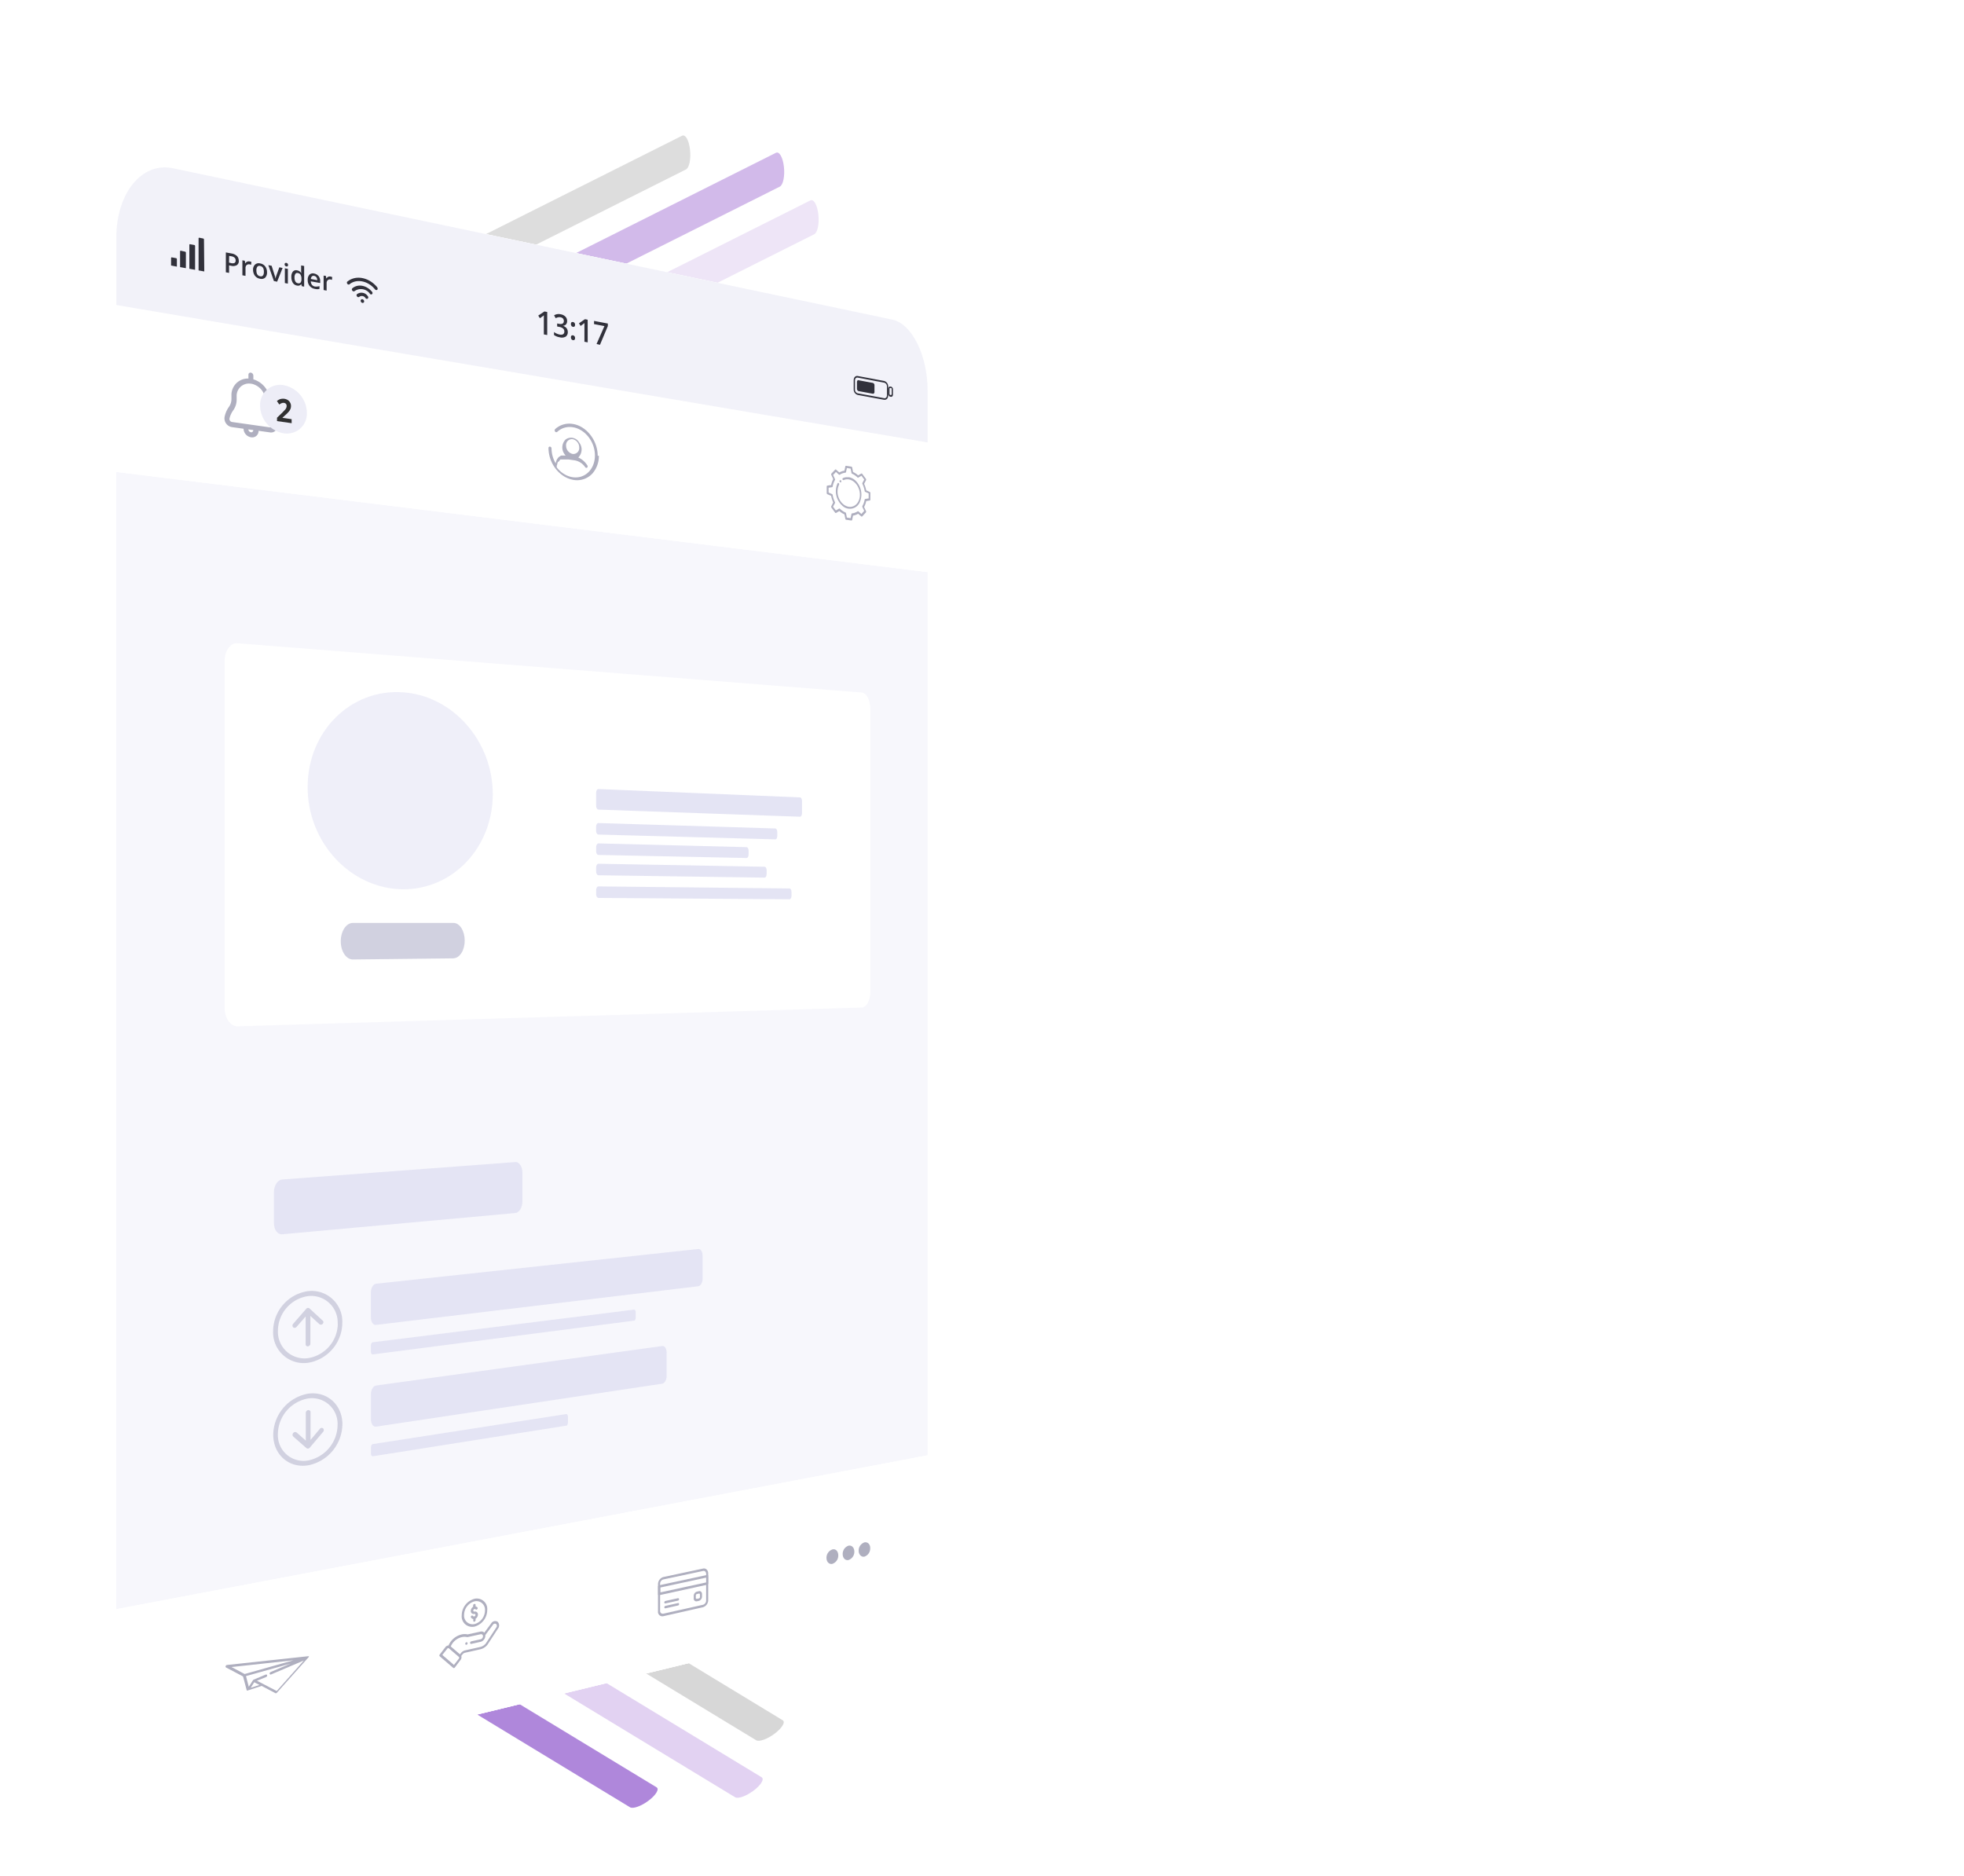 <svg xmlns="http://www.w3.org/2000/svg" viewBox="0 0 523.5 500"><style>.L{isolation:isolate}</style><defs><filter id="A"><feGaussianBlur stdDeviation="7" in="SourceAlpha"/><feOffset/><feComponentTransfer><feFuncA type="linear" slope="0.3"/></feComponentTransfer><feMerge><feMergeNode/><feMergeNode in="SourceGraphic"/></feMerge></filter></defs><g fill="#c6c6c6"><path d="M45.4 104.6l136.4-68.42c.9-.45 1.84 1.2 2.12 3.7h0c.3 2.5-.2 4.87-1.1 5.3l-136.4 68.43c-.9.44-1.84-1.2-2.12-3.7h0c-.3-2.5.2-4.87 1.1-5.32z" opacity=".6"/><path d="M87.7 385.13l120.92 73.4c.8.48-.15 2.06-2.1 3.54h0c-1.94 1.47-4.16 2.28-4.95 1.8l-120.92-73.4c-.8-.48.15-2.06 2.1-3.53h0c1.94-1.48 4.16-2.28 4.95-1.8z" opacity=".7"/></g><g fill="#8e54cc"><path d="M54.06 403L175 476.4c.8.48-.14 2.06-2.1 3.54h0c-1.94 1.47-4.16 2.27-4.95 1.8L47 408.32c-.8-.48.15-2.06 2.1-3.54h0c1.97-1.47 4.18-2.27 4.97-1.78z" opacity=".7"/><path d="M82.06 400.32L203 473.72c.8.48-.15 2.07-2.1 3.54h0c-1.94 1.47-4.16 2.28-4.95 1.8L75 405.65c-.8-.48.15-2.06 2.1-3.53h0c1.96-1.48 4.18-2.28 4.97-1.8z" opacity=".26"/><path d="M79.6 121.84L216 53.42c.9-.45 1.84 1.2 2.13 3.7h0c.28 2.5-.2 4.87-1.1 5.32l-136.4 68.42c-.9.45-1.85-1.2-2.13-3.7h0c-.28-2.5.2-4.87 1.1-5.32z" opacity=".15"/><path d="M70.42 109.15l136.4-68.42c.9-.45 1.84 1.2 2.13 3.7h0c.28 2.5-.2 4.87-1.1 5.32l-136.4 68.42c-.9.45-1.85-1.2-2.13-3.7h0c-.32-2.47.2-4.87 1.1-5.32z" opacity=".4"/></g><g filter="url(#A)"><path d="M237.88 85.2L46.1 44.84C37.86 43.1 31 51.44 31 63.4v395.15c0 12.06 6.85 20.16 15.17 18.14l191.67-46.55c5.23-1.27 9.4-9.88 9.4-19.24V104c0-9.25-4.2-17.72-9.37-18.8z" fill="#fff"/></g><path d="M237.88 430.12L46.1 476.7c-8.25 2-15.1-6.1-15.1-18.06V63.4c0-12 6.86-20.3 15.1-18.55L237.88 85.2c5.18 1.1 9.37 9.56 9.37 18.84V411c0 9.25-4.2 17.86-9.37 19.12z" fill="#fff"/><path d="M247.25 387.9L31 428.92V125.8l216.25 26.7v235.4z" fill="#f7f7fc"/><path d="M247.25 152.5L31 125.8V81.3l216.25 36.64v34.56z" fill="#fff"/><path d="M73.78 113.13a.8.8 0 0 0-.77-.66.58.58 0 0 0-.53.72.57.57 0 0 1-.51.71h-.14l-10-1.42a.8.8 0 0 1-.51-.32.78.78 0 0 1-.15-.58 5.91 5.91 0 0 1 1-2.21 4.88 4.88 0 0 0 .91-2.74v-1a3.26 3.26 0 0 1 3.79-3.35H67a4.68 4.68 0 0 1 3.75 4.47v1a5.44 5.44 0 0 0 .65 2.49.77.77 0 0 0 .58.43.54.54 0 0 0 .31 0 .62.62 0 0 0 .27-.86h0A3.9 3.9 0 0 1 72 108v-1a6.31 6.31 0 0 0-4.47-5.89v-1a.81.81 0 0 0-.66-.78.55.55 0 0 0-.65.57v1a4.38 4.38 0 0 0-4.53 4.55v1a3.56 3.56 0 0 1-.74 2.1 7 7 0 0 0-1.09 2.6 2.36 2.36 0 0 0 1.57 2.6 2.13 2.13 0 0 0 .42.1l3.07.43a2.37 2.37 0 0 0 2 2.28 1.69 1.69 0 0 0 2-1.73l3 .42a1.67 1.67 0 0 0 2-1.67 2 2 0 0 0 0-.43zm-6.92 2.08a.78.78 0 0 1-.65-.76l1.3.18a.57.57 0 0 1-.64.6h0z" fill="#afafbf"/><path d="M75.6 102.67A7.6 7.6 0 0 1 81.8 110a5.33 5.33 0 0 1-6.19 5.5 7.59 7.59 0 0 1-6.28-7.34 5.33 5.33 0 0 1 6.28-5.49z" fill="#ededf7"/><g class="L"><path d="M77.74 112.8l-3.9-.56v-.9l1.4-1.35.8-.85a1.49 1.49 0 0 0 .27-.46 1.18 1.18 0 0 0 .09-.46.81.81 0 0 0-.19-.58.83.83 0 0 0-.49-.25 1.22 1.22 0 0 0-.63.07 2.68 2.68 0 0 0-.64.37l-.64-.93a3.57 3.57 0 0 1 .68-.44 2.2 2.2 0 0 1 .6-.16 2.91 2.91 0 0 1 .71 0 2.26 2.26 0 0 1 .92.34 1.83 1.83 0 0 1 .62.68 1.81 1.81 0 0 1 .22.89 2.11 2.11 0 0 1-.13.77 2.6 2.6 0 0 1-.42.7 8 8 0 0 1-1 1l-.7.64v.06l2.42.35z" fill="#303031"/></g><path d="M159.32 121.54c0-4.14-3-8-6.67-8.54a5.57 5.57 0 0 0-4.69 1.39.48.48 0 0 0 0 .63h0a.38.38 0 0 0 .57.09c2.38-2.2 6.14-1.53 8.4 1.45s2.18 7.15-.15 9.36-6.08 1.62-8.38-1.34v-.34a.5.5 0 0 1 0-.13h0a2.52 2.52 0 0 1 .13-.33h0v-.17l.05-.1v-.05s0-.06.05-.1v-.06l.05-.08v-.06l.32-.18v-.05l.06-.07.05-.06.06-.07v-.05l.1-.1.07-.06.05-.05h2.17l1.4.2a4.27 4.27 0 0 1 3 1.83.38.38 0 0 0 .56.13.48.48 0 0 0 0-.63h0a5.53 5.53 0 0 0-2.38-2.06 3 3 0 0 0 .23-4 2.47 2.47 0 0 0-3.6-.8 3 3 0 0 0-.23 4 3.25 3.25 0 0 0 .23.29h0-1.2l-.13.07-.15.1-.1.08h-.05l-.1.07-.06.05-.3.3v.06l-.1.1-.1.16-.08.12v.06l-.07.1a.15.15 0 0 1 0 .07l-.06.1v.07l-.06.1v.07l-.05.12v.07l-.05.14v.06a8 8 0 0 1-1.1-4 .5.5 0 0 0-.45-.46.35.35 0 0 0-.36.34c0 4.2 3 8 6.8 8.56a5.56 5.56 0 0 0 4.93-1.75 7.1 7.1 0 0 0 1.7-4.76zm-6.68-4.48a2.24 2.24 0 0 1 1.75 2.22 1.57 1.57 0 0 1-1.74 1.72 2.24 2.24 0 0 1-1.76-2.23h0a1.57 1.57 0 0 1 1.75-1.71zm79.18 14.06l-.93-.42a8 8 0 0 0-.56-1.74l.5-.94a.37.37 0 0 0 0-.35l-1-1.36a.2.2 0 0 0-.27-.08l-.83.48a5 5 0 0 0-1.35-.89l-.23-1.2a.29.29 0 0 0-.22-.24l-1.4-.22a.18.18 0 0 0-.21.17l-.24 1.13a3.69 3.69 0 0 0-1.36.48l-.85-.75a.19.19 0 0 0-.28 0l-1 1.07a.3.3 0 0 0 0 .34l.5 1.1a6.38 6.38 0 0 0-.56 1.59l-1 .15a.24.24 0 0 0-.17.25v1.74a.34.34 0 0 0 .17.3l1 .43a8.2 8.2 0 0 0 .56 1.76l-.5 1a.32.32 0 0 0 0 .35l1 1.37a.22.22 0 0 0 .28.08l.85-.5a5.27 5.27 0 0 0 1.36.88l.24 1.2a.27.27 0 0 0 .21.24l1.4.2a.21.21 0 0 0 .22-.18l.23-1.13a3.66 3.66 0 0 0 1.35-.49l.83.7a.18.18 0 0 0 .27 0l1-1.08a.34.34 0 0 0 0-.34l-.5-1.08a6.16 6.16 0 0 0 .56-1.58l.93-.15a.22.22 0 0 0 .17-.24v-1.7a.34.34 0 0 0-.17-.35zm-.28 1.73l-.9.15a.21.21 0 0 0-.17.18 5.15 5.15 0 0 1-.6 1.69.39.39 0 0 0 0 .3l.48 1-.74.84-.8-.7a.18.18 0 0 0-.23 0 3.39 3.39 0 0 1-1.46.53.21.21 0 0 0-.17.19l-.22 1.08-1-.15-.22-1.14a.31.31 0 0 0-.18-.23 4.76 4.76 0 0 1-1.46-1 .2.2 0 0 0-.25 0l-.82.47-.75-1 .5-.94a.3.3 0 0 0 0-.29 7.06 7.06 0 0 1-.6-1.89.34.34 0 0 0-.17-.24l-.92-.42V130l.92-.14a.23.23 0 0 0 .17-.19 5.34 5.34 0 0 1 .6-1.71.3.3 0 0 0 0-.29l-.48-1.07.75-.8.8.72a.22.22 0 0 0 .25 0 3.25 3.25 0 0 1 1.46-.52.22.22 0 0 0 .18-.18l.22-1.08 1 .17.23 1.14a.26.26 0 0 0 .17.23 5 5 0 0 1 1.45 1 .18.18 0 0 0 .24 0l.8-.47.74 1-.48.9a.32.32 0 0 0 0 .3 7 7 0 0 1 .6 1.87.27.27 0 0 0 .16.23l.9.4zm-5.34-5.62a2.69 2.69 0 0 0-1.51.2.3.3 0 0 0-.11.37.25.25 0 0 0 .31.17h0c1.47-.68 3.25.33 4 2.24s.13 4-1.33 4.68-3.25-.3-4-2.22a4.34 4.34 0 0 1 .1-3.47.37.37 0 0 0-.08-.4.2.2 0 0 0-.32 0 5.14 5.14 0 0 0 1.21 5.94 2.87 2.87 0 0 0 4.67-.8 5.16 5.16 0 0 0-1.19-5.91 3.55 3.55 0 0 0-1.74-.85zm-2 .83a.25.25 0 0 0-.2-.06.23.23 0 0 0-.23.25.31.31 0 0 0 .23.31.16.16 0 0 0 .16 0 .32.32 0 0 0 .07-.19.4.4 0 0 0-.03-.31z" fill="#afafbf"/><path d="M247.25 117.93L31 81.3V63.4c0-12 6.86-20.3 15.1-18.55L237.88 85.2c5.18 1.1 9.37 9.56 9.37 18.84z" fill="#f2f2f9"/><path d="M45.6 68.77v2l1.55.3v-2a.28.28 0 0 0-.22-.26h0l-1.1-.2a.17.17 0 0 0-.22.18zm2.64-1.93A.17.17 0 0 0 48 67h0v4.2l1.55.28v-4.14a.28.28 0 0 0-.22-.26h0zM52 65.56a.28.28 0 0 0-.21-.26h0l-1.1-.2a.17.17 0 0 0-.22.17h0v6.37l1.53.28zm2.37-1.73a.29.29 0 0 0-.22-.26h0l-1-.2a.17.17 0 0 0-.22.17h0v8.54l1.52.28zm40.8 14.55a.45.45 0 0 0 0 .63.41.41 0 0 0 .6.11 1.14 1.14 0 0 1 1.62.28h0a.45.45 0 0 0 .59.22.43.43 0 0 0 .11-.6.86.86 0 0 0-.09-.12 2 2 0 0 0-2.8-.52zm-1.25-1.54a.45.45 0 0 0 0 .63.43.43 0 0 0 .6.12 2.93 2.93 0 0 1 4.12.76.38.38 0 0 0 .58 0 .47.47 0 0 0 0-.5c-1.47-1.85-3.83-2.26-5.3-1zm6.68-.2c-2.22-2.76-5.84-3.45-8.08-1.52a.51.51 0 0 0 .17.64.43.43 0 0 0 .4.07c1.9-1.63 5-1 6.87 1.3a.45.45 0 0 0 .29.18.35.35 0 0 0 .3-.07.44.44 0 0 0 0-.59zm-4 3.12a.6.6 0 0 1 .46.57.39.39 0 0 1-.46.41.61.61 0 0 1-.47-.58.39.39 0 0 1 .47-.4zm49.26 9.54l-.9-.16v-4q0-.7 0-1.1l-.2.18-.85.6-.44-.7 1.65-1.1.74.14zm5.3-3.73a1.3 1.3 0 0 1-.3.91 1.19 1.19 0 0 1-.85.36h0a2 2 0 0 1 1 .63 1.65 1.65 0 0 1 .33 1 1.43 1.43 0 0 1-.55 1.26 2.09 2.09 0 0 1-1.58.18 3.75 3.75 0 0 1-1.54-.61v-.8a3.66 3.66 0 0 0 .74.43 3 3 0 0 0 .75.24 1.31 1.31 0 0 0 .94-.08.84.84 0 0 0 .32-.76 1 1 0 0 0-.35-.78 2.27 2.27 0 0 0-1.09-.43l-.47-.1v-.8l.48.1c.87.16 1.3-.1 1.3-.76a1 1 0 0 0-.22-.65 1.19 1.19 0 0 0-.67-.34 1.74 1.74 0 0 0-.6 0 2.2 2.2 0 0 0-.68.25l-.43-.77a2.33 2.33 0 0 1 1.74-.28 2.26 2.26 0 0 1 1.29.64 1.61 1.61 0 0 1 .44 1.16zm1.02.8c0-.42.2-.6.55-.53a.64.64 0 0 1 .42.25.83.83 0 0 1 .13.49.6.6 0 0 1-.14.44.45.45 0 0 1-.41.09.59.59 0 0 1-.41-.25.84.84 0 0 1-.14-.49zm0 3.55a.61.61 0 0 1 .14-.44.46.46 0 0 1 .41-.09.64.64 0 0 1 .41.25.76.76 0 0 1 .14.48.58.58 0 0 1-.14.44.43.43 0 0 1-.41.1.59.59 0 0 1-.41-.25.84.84 0 0 1-.14-.49zm4.47 1.34l-.87-.16v-5l-.2.18-.82.6-.44-.7 1.6-1.1.72.14zm2.36.43l2.1-4.77-2.77-.53v-.85l3.68.7v.67l-2.1 5zM63.65 69.52a1.25 1.25 0 0 1-.53 1.16 2.09 2.09 0 0 1-1.52.16l-.54-.1v2l-.86-.16v-5.3l1.5.28a2.73 2.73 0 0 1 1.46.68 1.77 1.77 0 0 1 .48 1.29zm-2.6.48l.45.1a1.51 1.51 0 0 0 1 0 .7.7 0 0 0 .31-.67 1 1 0 0 0-.27-.73 1.72 1.72 0 0 0-.86-.39l-.6-.1zm5.55-.3a2.64 2.64 0 0 1 .41.11l-.08.77a1.58 1.58 0 0 0-.37-.11.93.93 0 0 0-.81.18 1 1 0 0 0-.31.8v2.08l-.83-.15v-4l.65.13.1.72a1.25 1.25 0 0 1 .5-.47 1.05 1.05 0 0 1 .73-.06zm4.57 2.9a1.9 1.9 0 0 1-.49 1.41 1.49 1.49 0 0 1-1.36.29 2.1 2.1 0 0 1-1-.43 2.14 2.14 0 0 1-.64-.84 2.78 2.78 0 0 1-.23-1.13 1.83 1.83 0 0 1 .55-1.4 1.49 1.49 0 0 1 1.36-.28 2.07 2.07 0 0 1 1.34.8 2.58 2.58 0 0 1 .47 1.58zm-2.83-.52c0 .9.33 1.43 1 1.56s1-.28 1-1.2-.33-1.42-1-1.55a.71.71 0 0 0-.75.21 1.59 1.59 0 0 0-.25.97zM73 74.9l-1.47-4.22.87.16.78 2.45a5 5 0 0 1 .25 1h0a6 6 0 0 1 .25-.89l.78-2.15.87.17-1.47 3.67zm2.87-4.44a.39.39 0 0 1 .12-.32.41.41 0 0 1 .34-.06.54.54 0 0 1 .45.56.39.39 0 0 1-.12.31.36.36 0 0 1-.33.06.55.55 0 0 1-.34-.19.52.52 0 0 1-.12-.36zm.86 5.14l-.8-.15v-3.93l.8.15zm2.44.52a1.63 1.63 0 0 1-1.11-.73 2.88 2.88 0 0 1-.4-1.57 2.12 2.12 0 0 1 .41-1.43 1.11 1.11 0 0 1 1.12-.33 1.62 1.62 0 0 1 1.14.79h0a5.23 5.23 0 0 1-.06-.67v-1.43l.8.15v5.5l-.63-.12-.14-.54a1.06 1.06 0 0 1-1.14.37zm.22-.63a.73.73 0 0 0 .72-.16 1.37 1.37 0 0 0 .24-.89v-.12a2 2 0 0 0-.24-1.09 1 1 0 0 0-.73-.45.59.59 0 0 0-.65.23 1.63 1.63 0 0 0-.23 1 2 2 0 0 0 .22 1 .94.94 0 0 0 .67.48zm4.5 1.5a2.19 2.19 0 0 1-1.37-.79 2.43 2.43 0 0 1-.5-1.56 1.93 1.93 0 0 1 .46-1.42 1.32 1.32 0 0 1 1.26-.31 2 2 0 0 1 1.18.69 2.16 2.16 0 0 1 .43 1.39v.45l-2.5-.45a1.53 1.53 0 0 0 .29.92 1.29 1.29 0 0 0 .79.46 2.69 2.69 0 0 0 .62 0 2.28 2.28 0 0 0 .61-.1V77a2 2 0 0 1-.59.09 4.48 4.48 0 0 1-.68-.09zm-.15-3.45a.67.67 0 0 0-.61.14 1 1 0 0 0-.27.68l1.7.32a1.29 1.29 0 0 0-.23-.78.93.93 0 0 0-.6-.36zm4.42.2a2.1 2.1 0 0 1 .39.11l-.07.76a1.57 1.57 0 0 0-.35-.11.84.84 0 0 0-.77.18 1 1 0 0 0-.3.78v2l-.8-.15v-3.85l.62.1.1.7a1.23 1.23 0 0 1 .49-.47 1.07 1.07 0 0 1 .68-.07zm147.53 32.83l-7.07-1.3a1.5 1.5 0 0 1-1.07-1.5v-2.43c0-.73.48-1.23 1.07-1.12l7.07 1.33a1.5 1.5 0 0 1 1.05 1.5v2.4c0 .72-.47 1.2-1.05 1.1zm-7.07-5.92c-.4-.08-.73.26-.73.76v2.43a1 1 0 0 0 .73 1l7.07 1.3c.4.07.72-.27.72-.76V103a1 1 0 0 0-.72-1zm8.87 5.1h-.2a.76.76 0 0 1-.52-.75v-1.4c0-.35.24-.6.52-.55h.2a.75.75 0 0 1 .52.75v1.4c-.01.37-.23.62-.52.56zm-.2-2.33c-.1 0-.2.07-.2.2V105a.29.29 0 0 0 .19.28h.2c.1 0 .2-.07.2-.2v-1.4a.28.28 0 0 0-.19-.28zm-8.42-2.06l3.78.7a.64.64 0 0 1 .44.64v1.78c0 .3-.2.5-.44.47l-3.78-.7a.64.64 0 0 1-.45-.64v-1.8c0-.3.2-.52.45-.47z" fill="#31313b"/><path d="M229.66 268.56l-166.32 5c-1.9.06-3.47-2.18-3.47-5v-92.3c0-2.8 1.57-5 3.47-4.8l166.32 13.13c1.28.1 2.33 2.05 2.33 4.33v75.44c.01 2.28-1.05 4.18-2.33 4.22z" fill="#fff"/><path d="M131.35 211.7c0 14.1-10.58 25.45-24 25.33C93.54 236.9 82 224.7 82 209.8s11.53-26.22 25.35-25.27c13.42.9 24 13.07 24 27.18z" fill="#efeff9"/><path d="M120.86 255.45l-26.8.3c-1.78 0-3.23-2.15-3.23-4.85h0c0-2.7 1.45-4.9 3.23-4.9h26.8c1.67 0 3 2.1 3 4.7h0c.02 2.6-1.33 4.7-3 4.73z" fill="#d1d1e0"/><path d="M213.25 217.7l-53.75-1.9c-.33 0-.6-.45-.6-1v-3.48c0-.54.26-1 .6-1l53.75 2.23c.3 0 .52.43.52.93v3.26c0 .56-.23.96-.52.95zm-6.6 6.03l-47.16-1.28c-.33 0-.6-.46-.6-1v-1.07c0-.54.26-1 .6-1l47.16 1.45c.3 0 .53.43.53.94v1c0 .56-.2.97-.53.96zM199 228.7l-39.5-.82c-.33 0-.6-.44-.6-1v-1.07c0-.54.26-1 .6-1l39.5 1c.3 0 .54.43.54.94v1c-.01.55-.25.96-.54.95zm4.8 5.23l-44.3-.63c-.33 0-.6-.44-.6-1v-1.07c0-.54.26-1 .6-1l44.3.8c.3 0 .54.42.54.93v1c0 .57-.24.98-.54.97zm6.64 5.77l-50.94-.36c-.33 0-.6-.44-.6-1v-1.07c0-.54.26-1 .6-1l50.94.55c.3 0 .53.4.53.92v1c.03.56-.24.96-.53.96zm-73.06 83.63L75.18 329c-1.2.1-2.16-1.24-2.16-3v-8.24c0-1.77 1-3.27 2.16-3.36l62.2-4.65c1-.08 1.86 1.2 1.86 2.82v7.66c0 1.6-.83 3-1.86 3.1z" fill="#e4e4f4"/><path d="M237.84 430.13L46.17 476.68C37.85 478.7 31 470.6 31 458.54v-29.62l216.25-41v23c0 9.33-4.2 17.94-9.4 19.2z" fill="#fff"/><g fill="#afafbf"><path d="M124.54 438.27a.34.34 0 0 0 0-.48.31.31 0 0 0-.44.1.35.35 0 0 0 0 .47.3.3 0 0 0 .44-.09zm-1.47-7.7a2.8 2.8 0 0 0 3.42 3 4.62 4.62 0 0 0 3.38-4.42 2.79 2.79 0 0 0-3.38-3 4.63 4.63 0 0 0-3.42 4.42zm6.2-1.3a3.79 3.79 0 0 1-2.77 3.62 2.29 2.29 0 0 1-2.8-2.44 3.79 3.79 0 0 1 2.8-3.62 2.29 2.29 0 0 1 2.77 2.44zm-8.47 15.3a.31.31 0 0 0 .44-.1l1.5-2a1.19 1.19 0 0 0 .22-1.1l.33-.4a1.17 1.17 0 0 1 .65-.43l4.1-.92a3.45 3.45 0 0 0 1.93-1.28l2.77-4.24a1.36 1.36 0 0 0-.14-1.85 1.26 1.26 0 0 0-1.71.52l-1.8 2.42a1 1 0 0 0-1-.29l-3.45.75a3.73 3.73 0 0 0-1.56 0 5.06 5.06 0 0 0-3.52 2.94 1.14 1.14 0 0 0-.85.47l-1.5 1.95a.35.35 0 0 0 0 .48zm2.33-8.2a3 3 0 0 1 1.37 0h.13l3.5-.77a.51.51 0 0 1 .61.54.85.85 0 0 1-.61.81l-2.52.55a.43.43 0 0 0-.31.41.26.26 0 0 0 .31.27l2.52-.56a1.69 1.69 0 0 0 1.23-1.61 1.09 1.09 0 0 0 0-.18l2-2.7a.63.63 0 0 1 .86-.27.69.69 0 0 1 .07.93l-2.75 4.2a2.64 2.64 0 0 1-1.49 1l-4.1.92a1.91 1.91 0 0 0-1.08.71l-.27.34-2.45-2.1a4.23 4.23 0 0 1 2.98-2.49zm-3.92 3.1a.32.32 0 0 1 .39-.13c.05 0-.1-.1 2.7 2.3a.35.35 0 0 1 0 .48l-1.3 1.67-3.1-2.67zm6.9-11.58v.4a1.32 1.32 0 0 0-.62 1.09.76.76 0 0 0 .93.81.25.25 0 0 1 .31.27.41.41 0 0 1-.31.4.43.43 0 0 1-.4-.17.29.29 0 0 0-.43.06.36.36 0 0 0 0 .48 1 1 0 0 0 .56.32v.44a.25.25 0 0 0 .31.27.43.43 0 0 0 .31-.4v-.4a1.29 1.29 0 0 0 .62-1.08.76.76 0 0 0-.93-.81.26.26 0 0 1-.31-.27.43.43 0 0 1 .31-.41.42.42 0 0 1 .34.11.3.3 0 0 0 .43-.1.36.36 0 0 0 0-.48.94.94 0 0 0-.46-.21v-.4a.25.25 0 0 0-.31-.27.41.41 0 0 0-.35.35zm-43.7 13.7a.26.26 0 0 0-.22-.13h0L60.5 443.8a.45.45 0 0 0-.35.29.3.3 0 0 0 .11.38l4.52 2.38 1 3.77h.17l3.8-1.24 3.63 1.92a.32.32 0 0 0 .41-.09l8.35-9.35a.44.44 0 0 0 .18-.31zm-17.2 4.62l-3.5-1.86 16.5-1.8zm1.63 3.67l.92-1.48 1.4.73zm6.92.86L68.5 448l2.45-1a.46.46 0 0 0 .26-.46.27.27 0 0 0-.38-.18h0l-3.2 1.34-.1.05-.07.07-1.15 1.78-.74-2.84 11.88-3.33-5.32 2.25a.43.43 0 0 0-.26.46.27.27 0 0 0 .39.18L81 442.6zM221.88 413a2.32 2.32 0 0 0-1.58 2.26c0 1.06.7 1.77 1.57 1.58a2.31 2.31 0 0 0 1.57-2.26h0c0-1.1-.7-1.8-1.56-1.58zm8.54-1.88a2.27 2.27 0 0 0-1.54 2.23c0 1 .7 1.75 1.54 1.57a2.29 2.29 0 0 0 1.53-2.24c.05-1.04-.7-1.74-1.53-1.56zm-4.25.88a2.3 2.3 0 0 0-1.55 2.25c0 1.06.7 1.76 1.55 1.57a2.29 2.29 0 0 0 1.55-2.25c0-1.05-.7-1.75-1.55-1.57zm-38.77 6.1l-10.6 2.26a2 2 0 0 0-1.41 1.93v7.2a1.18 1.18 0 0 0 1.41 1.31l10.6-2.4a2 2 0 0 0 1.37-1.92v-7.06c0-.9-.62-1.48-1.37-1.32zm.82 8.5a1.2 1.2 0 0 1-.82 1.15l-10.6 2.38a.72.72 0 0 1-.85-.79v-7.18a1.2 1.2 0 0 1 .85-1.16l10.6-2.26c.45-.1.82.25.82.78v7.08z"/><path d="M188.5 419.8l-12.82 2.76a.38.38 0 0 0-.28.38v2c0 .18.12.3.28.27l12.82-2.8a.4.4 0 0 0 .27-.38v-1.93c0-.22-.12-.34-.27-.3zm-.28 2l-12.2 2.65v-1.3l12.26-2.65v1.28zm-7.5 4.2l-3.37.74a.42.42 0 0 0-.28.39c0 .18.13.3.28.26l3.37-.74a.4.4 0 0 0 .28-.39c-.01-.18-.12-.26-.28-.26z"/><path d="M180.73 427.3l-3.37.75a.39.39 0 0 0-.28.38.24.24 0 0 0 .28.27l3.37-.76a.38.38 0 0 0 .28-.38c-.01-.18-.12-.3-.28-.26zm5.57-3.17l-.56.12a1.2 1.2 0 0 0-.83 1.15v.65a.71.71 0 0 0 .83.78l.56-.12a1.21 1.21 0 0 0 .82-1.16v-.64c0-.53-.37-.9-.82-.78zm.27 1.55a.39.39 0 0 1-.27.38l-.56.12c-.15 0-.27-.08-.27-.26v-.64a.41.41 0 0 1 .27-.39l.56-.12a.23.23 0 0 1 .27.26z"/></g><path d="M72.8 354.8a8.17 8.17 0 0 0 9.31 8.45 10.87 10.87 0 0 0 9.13-10.63 8.17 8.17 0 0 0-9.13-8.47 10.84 10.84 0 0 0-9.31 10.65zm17.24-2a9.4 9.4 0 0 1-7.9 9.21 7.08 7.08 0 0 1-8.06-7.3 9.4 9.4 0 0 1 8-9.23h0a7.07 7.07 0 0 1 7.93 7.28zm-11.9.06a.69.69 0 0 0 0 .93.62.62 0 0 0 .88-.08h0l2.45-2.8v7.3a.56.56 0 0 0 .55.66.74.74 0 0 0 .71-.65v-7.45L85.2 353a.64.64 0 0 0 .88-.21.69.69 0 0 0 .13-.36.59.59 0 0 0-.2-.43l-3.5-3.23a.62.62 0 0 0-.89.1zm13.13 26.82c0-5.22-4.06-8.9-9.13-8.2a11.28 11.28 0 0 0-9.31 10.93c0 5.33 4.2 9 9.3 8.17h0a11.28 11.28 0 0 0 9.13-10.9zm-17.2 2.55a9.76 9.76 0 0 1 8-9.46 6.84 6.84 0 0 1 7.91 7.1 9.76 9.76 0 0 1-7.91 9.43 6.85 6.85 0 0 1-8-7.07zm12-.5a.7.7 0 0 0 .11-.93.59.59 0 0 0-.88 0l-.1.13-2.43 2.88v-7.3a.55.55 0 0 0-.55-.65.75.75 0 0 0-.71.67.43.43 0 0 0 0 .16v7.3l-2.44-2.16a.66.66 0 0 0-.91.14.69.69 0 0 0 0 .93l3.53 3.1a.64.64 0 0 0 .89-.14z" fill="#d1d1e0"/><path d="M186.14 342.85l-85.9 10.3c-.76.1-1.38-.78-1.38-1.94v-6.77c0-1.16.62-2.18 1.38-2.26l85.9-9.26c.62-.07 1.13.73 1.13 1.78v6.1c0 1.05-.5 1.97-1.13 2.04zM169 349.08l-69.64 8.7c-.28 0-.5.4-.5.84v1.7c0 .42.22.74.5.7l69.64-9c.24 0 .44-.37.44-.77v-1.55c.01-.35-.2-.65-.44-.62zm7.53 19.74l-76.28 11.45c-.76.12-1.38-.73-1.38-1.9v-6.76c0-1.17.62-2.2 1.38-2.3l76.28-10.53c.64-.1 1.16.7 1.16 1.77v6.17c0 1.07-.52 2-1.16 2.1zm-25.6 8.1l-51.55 8c-.28 0-.5.42-.5.85v1.7c0 .43.22.73.5.7l51.55-8.16c.25 0 .45-.4.45-.8v-1.6c0-.43-.2-.72-.45-.68z" fill="#e4e4f4"/></svg>